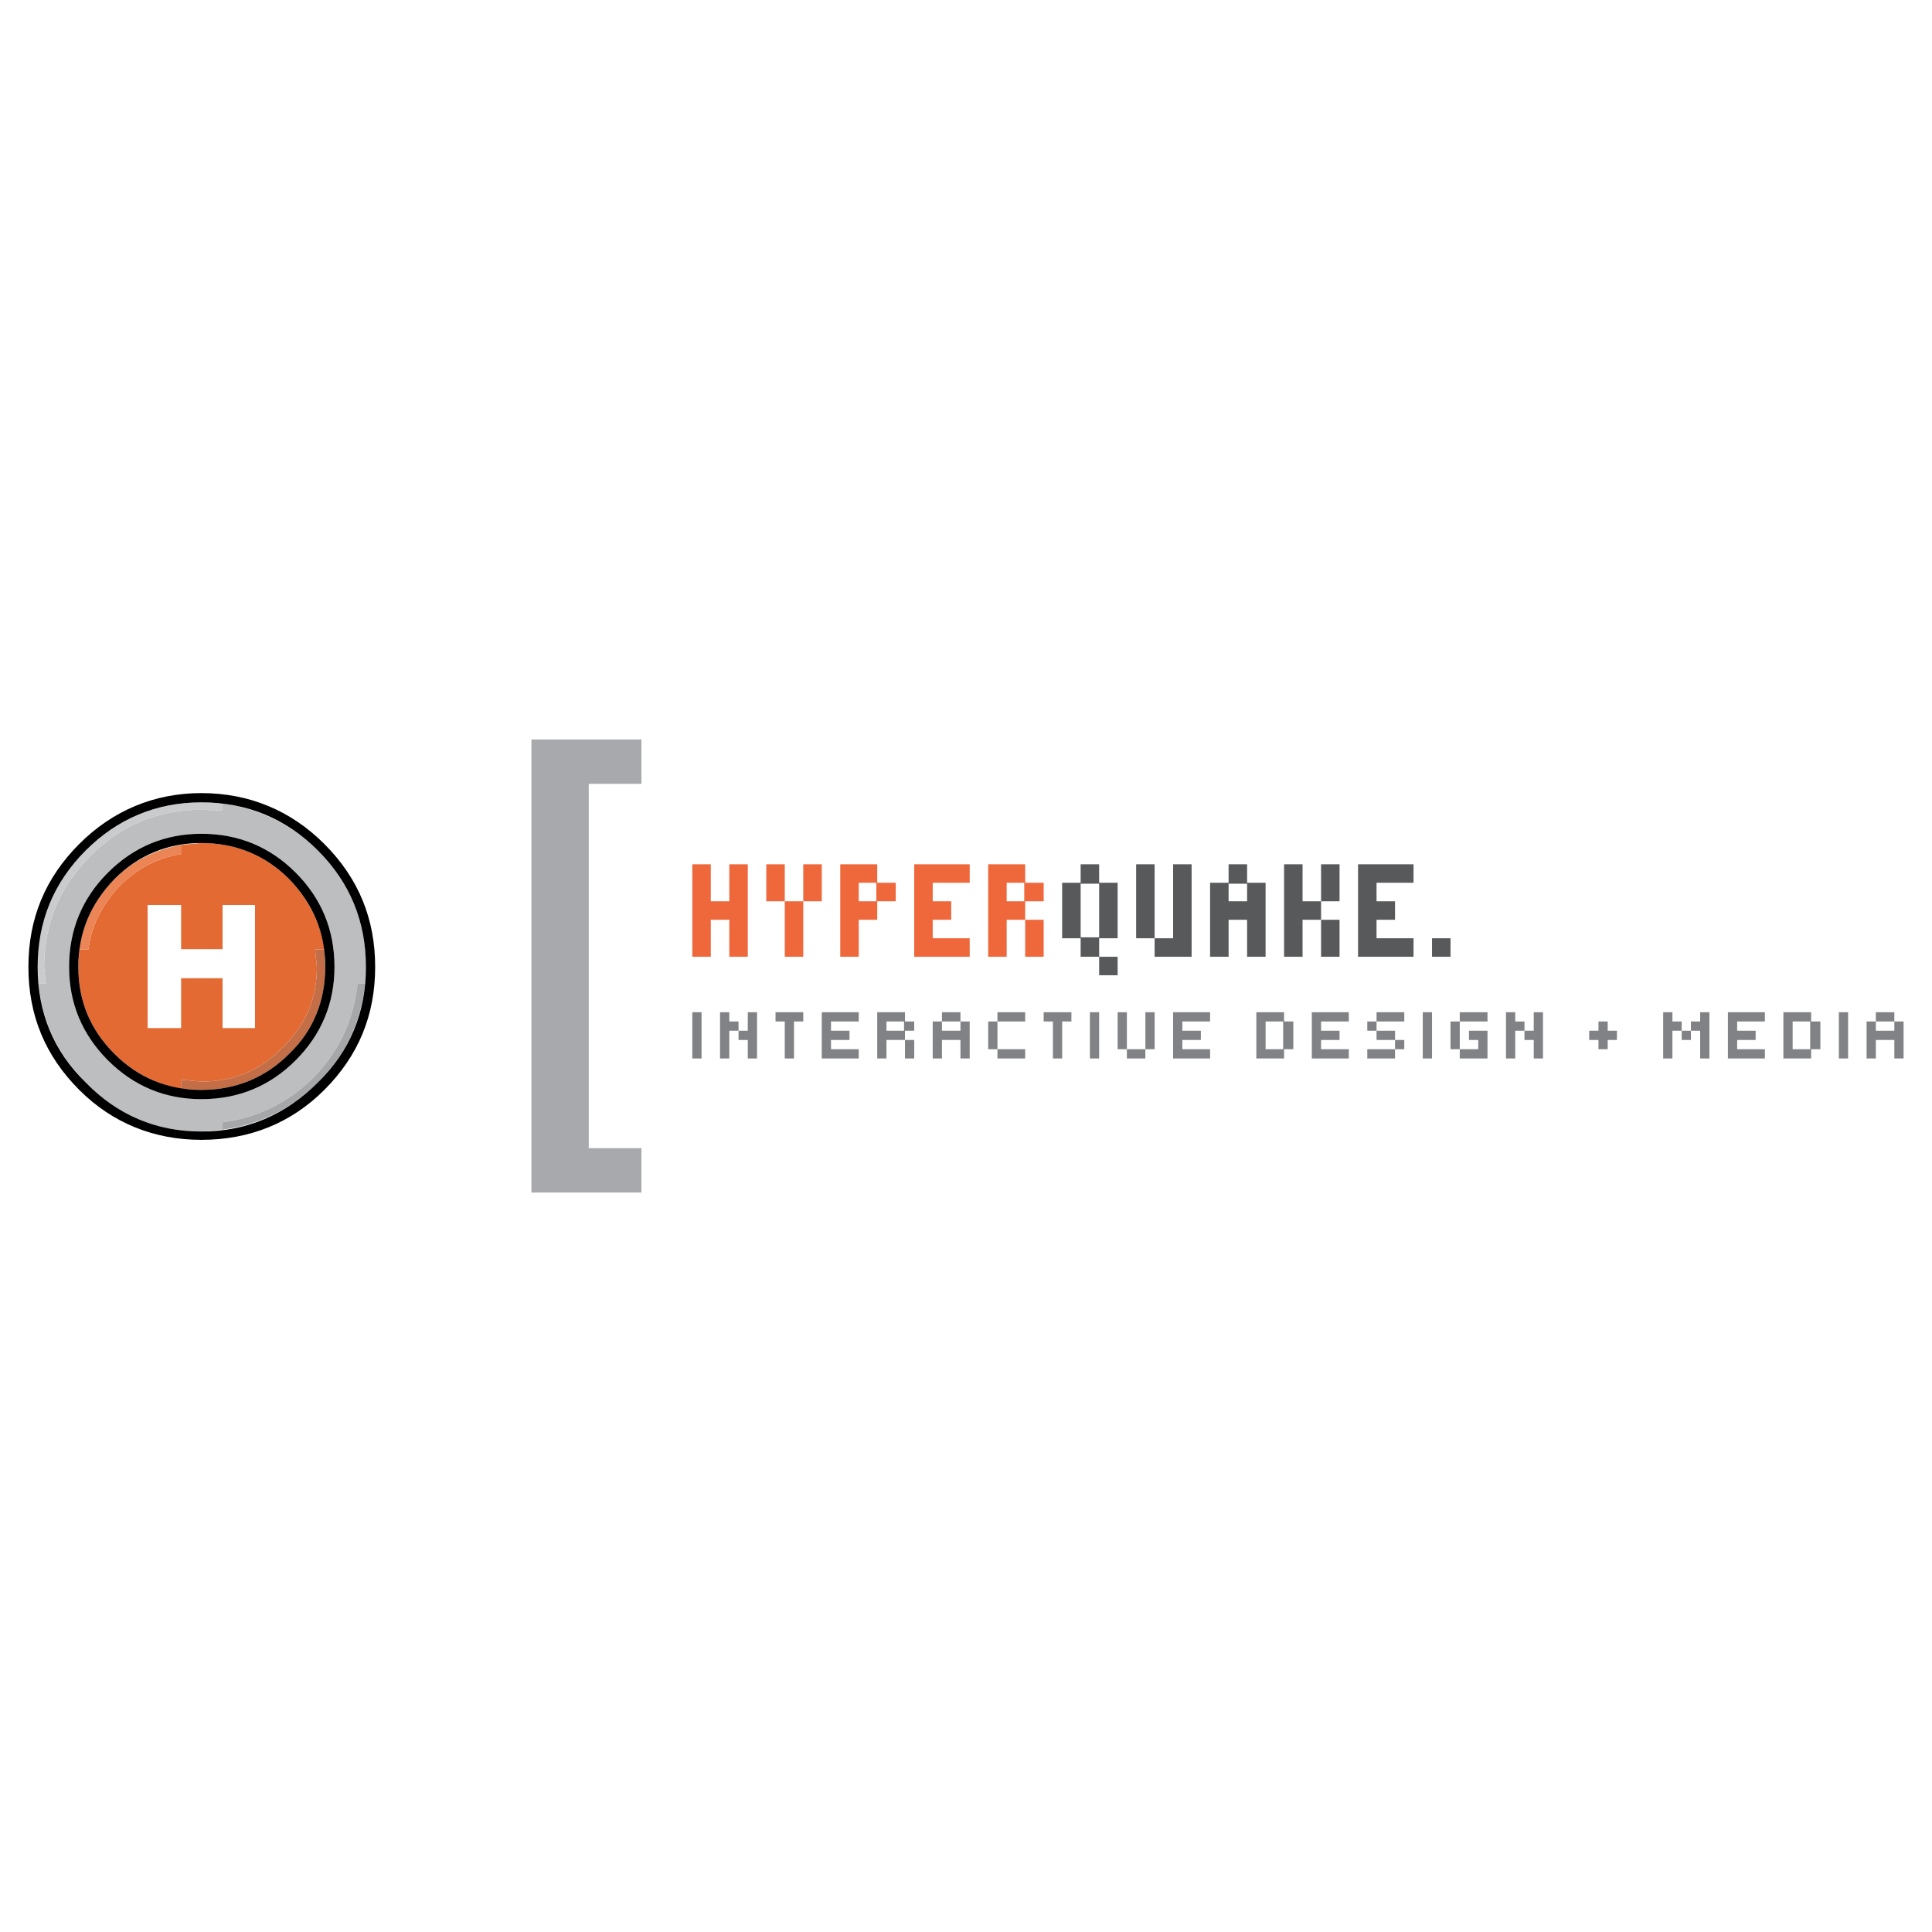 <?xml version="1.0" encoding="utf-8"?>
<!-- Generator: Adobe Illustrator 13.0.0, SVG Export Plug-In . SVG Version: 6.00 Build 14948)  -->
<!DOCTYPE svg PUBLIC "-//W3C//DTD SVG 1.0//EN" "http://www.w3.org/TR/2001/REC-SVG-20010904/DTD/svg10.dtd">
<svg version="1.0" id="Layer_1" xmlns="http://www.w3.org/2000/svg" xmlns:xlink="http://www.w3.org/1999/xlink" x="0px" y="0px"
	 width="192.756px" height="192.756px" viewBox="0 0 192.756 192.756" enable-background="new 0 0 192.756 192.756"
	 xml:space="preserve">
<g>
	<polygon fill-rule="evenodd" clip-rule="evenodd" fill="#FFFFFF" points="0,0 192.756,0 192.756,192.756 0,192.756 0,0 	"/>
	<polygon fill-rule="evenodd" clip-rule="evenodd" fill="#EE683C" points="70.917,86.23 69.072,86.23 69.072,95.456 70.917,95.456 
		70.917,91.765 72.762,91.765 72.762,95.456 74.607,95.456 74.607,86.23 72.762,86.23 72.762,89.92 70.917,89.92 70.917,86.23 	"/>
	<polygon fill-rule="evenodd" clip-rule="evenodd" fill="#EE683C" points="78.297,89.92 78.297,86.23 76.452,86.23 76.452,89.92 
		78.297,89.92 	"/>
	<polygon fill-rule="evenodd" clip-rule="evenodd" fill="#EE683C" points="80.142,89.92 78.297,89.92 78.297,95.456 80.142,95.456 
		80.142,89.92 	"/>
	<polygon fill-rule="evenodd" clip-rule="evenodd" fill="#EE683C" points="80.142,86.23 80.142,89.92 81.987,89.92 81.987,86.23 
		80.142,86.23 	"/>
	<path fill-rule="evenodd" clip-rule="evenodd" fill="#EE683C" d="M87.522,88.075V86.23h-3.69v9.226h1.845v-3.69h1.845V89.92h1.845
		v-1.846H87.522L87.522,88.075z M85.677,89.92v-1.846h1.753v1.846H85.677L85.677,89.92z"/>
	<polygon fill-rule="evenodd" clip-rule="evenodd" fill="#EE683C" points="91.212,86.23 91.212,95.456 96.747,95.456 96.747,93.61 
		93.057,93.61 93.057,91.765 94.902,91.765 94.902,89.92 93.057,89.92 93.057,88.075 96.747,88.075 96.747,86.23 91.212,86.23 	"/>
	<path fill-rule="evenodd" clip-rule="evenodd" fill="#EE683C" d="M98.592,95.456h1.845v-3.69h1.846V89.92h1.845v-1.846h-1.845
		V86.23h-3.69V95.456L98.592,95.456z M100.437,89.92v-1.846h1.753v1.846H100.437L100.437,89.92z"/>
	<polygon fill-rule="evenodd" clip-rule="evenodd" fill="#EE683C" points="104.127,91.765 102.282,91.765 102.282,95.456 
		104.127,95.456 104.127,91.765 	"/>
	<polygon fill-rule="evenodd" clip-rule="evenodd" fill="#58595B" points="141.028,88.075 141.028,86.23 135.493,86.23 
		135.493,95.456 141.028,95.456 141.028,93.61 137.338,93.61 137.338,91.765 139.183,91.765 139.183,89.92 137.338,89.92 
		137.338,88.075 141.028,88.075 	"/>
	<polygon fill-rule="evenodd" clip-rule="evenodd" fill="#58595B" points="142.873,93.61 142.873,95.456 144.718,95.456 
		144.718,93.61 142.873,93.61 	"/>
	<path fill-rule="evenodd" clip-rule="evenodd" fill="#58595B" d="M107.817,86.23v1.845h-1.846v5.536h1.846v1.845h1.845V93.61h1.845
		v-5.536h-1.845V86.23H107.817L107.817,86.23z M107.817,88.167h1.845v5.351h-1.845V88.167L107.817,88.167z"/>
	<polygon fill-rule="evenodd" clip-rule="evenodd" fill="#58595B" points="111.507,95.456 109.662,95.456 109.662,97.301 
		111.507,97.301 111.507,95.456 	"/>
	<polygon fill-rule="evenodd" clip-rule="evenodd" fill="#58595B" points="118.888,86.23 117.042,86.23 117.042,93.61 
		115.197,93.61 115.197,95.456 118.888,95.456 118.888,86.23 	"/>
	<polygon fill-rule="evenodd" clip-rule="evenodd" fill="#58595B" points="115.197,86.23 113.353,86.23 113.353,93.61 
		115.197,93.61 115.197,86.23 	"/>
	<path fill-rule="evenodd" clip-rule="evenodd" fill="#58595B" d="M124.423,88.075V86.23h-1.846v1.845h-1.845v7.381h1.845v-3.69
		h1.846v3.69h1.845v-7.381H124.423L124.423,88.075z M124.423,88.167v1.753h-1.846v-1.753H124.423L124.423,88.167z"/>
	<polygon fill-rule="evenodd" clip-rule="evenodd" fill="#58595B" points="128.112,86.23 128.112,95.456 129.957,95.456 
		129.957,91.765 131.803,91.765 131.803,89.92 129.957,89.92 129.957,86.23 128.112,86.23 	"/>
	<polygon fill-rule="evenodd" clip-rule="evenodd" fill="#58595B" points="131.803,86.23 131.803,89.92 133.647,89.92 
		133.647,86.23 131.803,86.23 	"/>
	<polygon fill-rule="evenodd" clip-rule="evenodd" fill="#58595B" points="133.647,95.456 133.647,91.765 131.803,91.765 
		131.803,95.456 133.647,95.456 	"/>
	<path fill-rule="evenodd" clip-rule="evenodd" fill="#808285" d="M187.154,101.912h-0.923v3.691h0.923v-1.846h1.845v1.846h0.922
		v-3.691h-0.922v-0.922h-1.845V101.912L187.154,101.912z M187.154,102.836v-0.924h1.845v0.924H187.154L187.154,102.836z"/>
	<polygon fill-rule="evenodd" clip-rule="evenodd" fill="#808285" points="184.386,100.99 183.464,100.99 183.464,105.604 
		184.386,105.604 184.386,100.99 	"/>
	<path fill-rule="evenodd" clip-rule="evenodd" fill="#808285" d="M180.696,100.99h-2.768v4.613h2.768v-0.924h0.923v-2.768h-0.923
		V100.99L180.696,100.99z M178.852,101.912h1.752v2.768h-1.752V101.912L178.852,101.912z"/>
	<polygon fill-rule="evenodd" clip-rule="evenodd" fill="#808285" points="175.161,102.836 173.316,102.836 173.316,101.912 
		176.083,101.912 176.083,100.99 172.394,100.99 172.394,105.604 176.083,105.604 176.083,104.68 173.316,104.68 173.316,103.758 
		175.161,103.758 175.161,102.836 	"/>
	<polygon fill-rule="evenodd" clip-rule="evenodd" fill="#808285" points="167.781,102.836 167.781,101.912 166.858,101.912 
		166.858,100.99 165.936,100.99 165.936,105.604 166.858,105.604 166.858,102.836 167.781,102.836 	"/>
	<polygon fill-rule="evenodd" clip-rule="evenodd" fill="#808285" points="168.703,102.836 169.626,102.836 169.626,105.604 
		170.549,105.604 170.549,100.99 169.626,100.99 169.626,101.912 168.703,101.912 168.703,102.836 	"/>
	<polygon fill-rule="evenodd" clip-rule="evenodd" fill="#808285" points="168.703,102.836 167.781,102.836 167.781,103.758 
		168.703,103.758 168.703,102.836 	"/>
	<polygon fill-rule="evenodd" clip-rule="evenodd" fill="#808285" points="159.479,102.836 158.556,102.836 158.556,103.758 
		159.479,103.758 159.479,104.68 160.4,104.68 160.4,103.758 161.323,103.758 161.323,102.836 160.4,102.836 160.4,101.912 
		159.479,101.912 159.479,102.836 	"/>
	<polygon fill-rule="evenodd" clip-rule="evenodd" fill="#808285" points="153.943,100.99 153.021,100.99 153.021,102.836 
		152.098,102.836 152.098,103.758 153.021,103.758 153.021,105.604 153.943,105.604 153.943,100.99 	"/>
	<polygon fill-rule="evenodd" clip-rule="evenodd" fill="#808285" points="151.176,102.836 152.098,102.836 152.098,101.912 
		151.176,101.912 151.176,100.99 150.253,100.99 150.253,105.604 151.176,105.604 151.176,102.836 	"/>
	<polygon fill-rule="evenodd" clip-rule="evenodd" fill="#808285" points="148.408,101.912 148.408,100.99 145.641,100.99 
		145.641,101.912 148.408,101.912 	"/>
	<polygon fill-rule="evenodd" clip-rule="evenodd" fill="#808285" points="148.408,105.604 148.408,102.836 146.562,102.836 
		146.562,103.758 147.485,103.758 147.485,104.68 145.641,104.68 145.641,105.604 148.408,105.604 	"/>
	<polygon fill-rule="evenodd" clip-rule="evenodd" fill="#808285" points="145.641,101.912 144.718,101.912 144.718,104.68 
		145.641,104.68 145.641,101.912 	"/>
	<polygon fill-rule="evenodd" clip-rule="evenodd" fill="#808285" points="142.873,100.99 141.95,100.99 141.95,105.604 
		142.873,105.604 142.873,100.99 	"/>
	<polygon fill-rule="evenodd" clip-rule="evenodd" fill="#808285" points="140.105,101.912 140.105,100.99 137.338,100.99 
		137.338,101.912 140.105,101.912 	"/>
	<polygon fill-rule="evenodd" clip-rule="evenodd" fill="#808285" points="139.183,103.758 139.183,104.68 140.105,104.68 
		140.105,103.758 139.183,103.758 	"/>
	<polygon fill-rule="evenodd" clip-rule="evenodd" fill="#808285" points="139.183,105.604 139.183,104.68 136.415,104.68 
		136.415,105.604 139.183,105.604 	"/>
	<polygon fill-rule="evenodd" clip-rule="evenodd" fill="#808285" points="139.183,103.758 139.183,102.836 137.338,102.836 
		137.338,103.758 139.183,103.758 	"/>
	<polygon fill-rule="evenodd" clip-rule="evenodd" fill="#808285" points="137.338,102.836 137.338,101.912 136.415,101.912 
		136.415,102.836 137.338,102.836 	"/>
	<polygon fill-rule="evenodd" clip-rule="evenodd" fill="#808285" points="134.57,101.912 134.57,100.99 130.88,100.99 
		130.88,105.604 134.57,105.604 134.57,104.68 131.803,104.68 131.803,103.758 133.647,103.758 133.647,102.836 131.803,102.836 
		131.803,101.912 134.57,101.912 	"/>
	<path fill-rule="evenodd" clip-rule="evenodd" fill="#808285" d="M128.112,101.912v-0.922h-2.768v4.613h2.768v-0.924h0.923v-2.768
		H128.112L128.112,101.912z M126.268,101.912h1.753v2.768h-1.753V101.912L126.268,101.912z"/>
	<polygon fill-rule="evenodd" clip-rule="evenodd" fill="#808285" points="120.732,101.912 120.732,100.99 117.042,100.99 
		117.042,105.604 120.732,105.604 120.732,104.68 117.965,104.68 117.965,103.758 119.81,103.758 119.81,102.836 117.965,102.836 
		117.965,101.912 120.732,101.912 	"/>
	<polygon fill-rule="evenodd" clip-rule="evenodd" fill="#808285" points="115.197,100.99 114.274,100.99 114.274,104.68 
		115.197,104.68 115.197,100.99 	"/>
	<polygon fill-rule="evenodd" clip-rule="evenodd" fill="#808285" points="112.43,100.99 111.507,100.99 111.507,104.68 
		112.43,104.68 112.43,100.99 	"/>
	<polygon fill-rule="evenodd" clip-rule="evenodd" fill="#808285" points="114.274,104.68 112.43,104.68 112.43,105.604 
		114.274,105.604 114.274,104.68 	"/>
	<polygon fill-rule="evenodd" clip-rule="evenodd" fill="#808285" points="109.662,100.99 108.739,100.99 108.739,105.604 
		109.662,105.604 109.662,100.99 	"/>
	<polygon fill-rule="evenodd" clip-rule="evenodd" fill="#808285" points="106.895,101.912 106.895,100.99 104.127,100.99 
		104.127,101.912 105.05,101.912 105.05,105.604 105.972,105.604 105.972,101.912 106.895,101.912 	"/>
	<polygon fill-rule="evenodd" clip-rule="evenodd" fill="#808285" points="102.282,101.912 102.282,100.99 99.515,100.99 
		99.515,101.912 102.282,101.912 	"/>
	<polygon fill-rule="evenodd" clip-rule="evenodd" fill="#808285" points="102.282,105.604 102.282,104.68 99.515,104.68 
		99.515,105.604 102.282,105.604 	"/>
	<polygon fill-rule="evenodd" clip-rule="evenodd" fill="#808285" points="99.515,101.912 98.592,101.912 98.592,104.68 
		99.515,104.68 99.515,101.912 	"/>
	<path fill-rule="evenodd" clip-rule="evenodd" fill="#808285" d="M93.979,101.912h-0.923v3.691h0.923v-1.846h1.845v1.846h0.923
		v-3.691h-0.923v-0.922h-1.845V101.912L93.979,101.912z M93.979,102.836v-0.924h1.845v0.924H93.979L93.979,102.836z"/>
	<path fill-rule="evenodd" clip-rule="evenodd" fill="#808285" d="M90.29,102.836h0.922v-0.924H90.29v-0.922h-2.768v4.613h0.922
		v-1.846h1.845V102.836L90.29,102.836z M88.444,102.836v-0.924h1.753v0.924H88.444L88.444,102.836z"/>
	<polygon fill-rule="evenodd" clip-rule="evenodd" fill="#808285" points="91.212,103.758 90.29,103.758 90.29,105.604 
		91.212,105.604 91.212,103.758 	"/>
	<polygon fill-rule="evenodd" clip-rule="evenodd" fill="#808285" points="85.677,101.912 85.677,100.99 81.987,100.99 
		81.987,105.604 85.677,105.604 85.677,104.68 82.91,104.68 82.91,103.758 84.754,103.758 84.754,102.836 82.91,102.836 
		82.91,101.912 85.677,101.912 	"/>
	<polygon fill-rule="evenodd" clip-rule="evenodd" fill="#808285" points="79.219,101.912 80.142,101.912 80.142,100.99 
		77.375,100.99 77.375,101.912 78.297,101.912 78.297,105.604 79.219,105.604 79.219,101.912 	"/>
	<polygon fill-rule="evenodd" clip-rule="evenodd" fill="#808285" points="74.607,100.99 74.607,102.836 73.684,102.836 
		73.684,103.758 74.607,103.758 74.607,105.604 75.529,105.604 75.529,100.99 74.607,100.99 	"/>
	<polygon fill-rule="evenodd" clip-rule="evenodd" fill="#808285" points="73.684,102.836 73.684,101.912 72.762,101.912 
		72.762,100.99 71.839,100.99 71.839,105.604 72.762,105.604 72.762,102.836 73.684,102.836 	"/>
	<polygon fill-rule="evenodd" clip-rule="evenodd" fill="#808285" points="69.994,100.99 69.072,100.99 69.072,105.604 
		69.994,105.604 69.994,100.99 	"/>
	<path fill-rule="evenodd" clip-rule="evenodd" fill="#BCBEC0" d="M20.086,80.787c-4.244,0-7.934,1.476-11.07,4.613
		c-3.044,3.044-4.613,6.734-4.613,11.07l0.185,1.661H3.849c0.369,3.873,1.938,7.104,4.705,9.871
		c3.137,3.229,7.011,4.889,11.532,4.889l2.122-0.184v-0.738c3.505-0.461,6.55-1.938,9.133-4.521
		c2.491-2.582,3.967-5.719,4.336-9.316h0.738l0.092-1.661c0-4.521-1.569-8.396-4.797-11.624c-2.583-2.583-5.812-4.151-9.502-4.705
		v0.738L20.086,80.787L20.086,80.787z M10.768,87.061c2.583-2.583,5.72-3.875,9.318-3.875c3.69,0,6.827,1.292,9.41,3.875
		c2.583,2.583,3.875,5.719,3.875,9.41c0,3.598-1.292,6.735-3.875,9.317c-2.583,2.584-5.72,3.875-9.41,3.875
		c-3.598,0-6.735-1.291-9.318-3.875c-2.583-2.582-3.875-5.719-3.875-9.317C6.894,92.78,8.186,89.644,10.768,87.061L10.768,87.061z"
		/>
	<path fill-rule="evenodd" clip-rule="evenodd" fill="#E46A33" d="M20.086,84.108l-2.03,0.185v0.922
		c-2.398,0.369-4.428,1.476-6.181,3.229c-1.66,1.845-2.768,3.875-3.044,6.273H7.908L7.816,96.47c0,3.413,1.199,6.272,3.598,8.67
		c1.845,1.846,4.151,3.045,6.642,3.506v-0.922l2.03,0.186c3.229,0,5.904-1.107,8.118-3.414c2.306-2.215,3.413-4.889,3.413-8.026
		l-0.184-1.753h0.922c-0.369-2.675-1.568-4.982-3.506-7.011C26.451,85.308,23.499,84.108,20.086,84.108L20.086,84.108z
		 M22.208,94.717v-4.428h3.229v12.27h-3.229v-4.98h-4.151v4.98h-3.321v-12.27h3.321v4.428H22.208L22.208,94.717z"/>
	<polygon fill-rule="evenodd" clip-rule="evenodd" fill="#FFFFFF" points="22.208,102.559 25.436,102.559 25.436,90.289 
		22.208,90.289 22.208,94.717 18.056,94.717 18.056,90.289 14.735,90.289 14.735,102.559 18.056,102.559 18.056,97.578 
		22.208,97.578 22.208,102.559 	"/>
	<path fill-rule="evenodd" clip-rule="evenodd" fill="#EB8555" d="M18.056,85.215v-0.922c-2.491,0.461-4.797,1.568-6.642,3.413
		c-1.937,1.938-3.137,4.336-3.506,7.011h0.923c0.276-2.398,1.384-4.428,3.044-6.273C13.628,86.691,15.658,85.584,18.056,85.215
		L18.056,85.215z"/>
	<path fill-rule="evenodd" clip-rule="evenodd" fill="#C36E46" d="M28.85,105.141c2.398-2.305,3.598-5.258,3.598-8.67l-0.092-1.753
		h-0.922l0.184,1.753c0,3.137-1.107,5.811-3.413,8.026c-2.214,2.307-4.89,3.414-8.118,3.414l-2.03-0.186v0.922l2.03,0.094
		C23.499,108.74,26.451,107.541,28.85,105.141L28.85,105.141z"/>
	<path fill-rule="evenodd" clip-rule="evenodd" fill="#C9CBCC" d="M20.086,80.049c-4.521,0-8.395,1.66-11.532,4.797
		C5.326,88.075,3.757,91.95,3.757,96.47l0.092,1.661h0.738L4.403,96.47c0-4.336,1.568-8.026,4.613-11.07
		c3.136-3.137,6.827-4.613,11.07-4.613l2.122,0.092v-0.738L20.086,80.049L20.086,80.049z"/>
	<path fill-rule="evenodd" clip-rule="evenodd" fill="#A5A7A9" d="M31.709,108.002c2.768-2.676,4.336-5.998,4.705-9.871h-0.738
		c-0.369,3.598-1.845,6.734-4.336,9.316c-2.583,2.584-5.627,4.061-9.133,4.521v0.738C25.805,112.244,29.034,110.676,31.709,108.002
		L31.709,108.002z"/>
	<path fill-rule="evenodd" clip-rule="evenodd" d="M20.086,79.127c-4.705,0-8.856,1.752-12.178,5.074
		c-3.413,3.413-5.074,7.472-5.074,12.27s1.661,8.856,5.074,12.27c3.321,3.32,7.473,4.98,12.178,4.98c4.797,0,8.948-1.66,12.27-4.98
		c3.413-3.414,5.074-7.473,5.074-12.27s-1.661-8.856-5.074-12.27C29.034,80.879,24.883,79.127,20.086,79.127L20.086,79.127z
		 M8.554,84.846c3.137-3.137,7.011-4.797,11.532-4.797c4.612,0,8.487,1.66,11.624,4.797c3.229,3.229,4.797,7.104,4.797,11.624
		c0,4.52-1.569,8.395-4.797,11.532c-3.229,3.229-7.104,4.889-11.624,4.889c-4.521,0-8.395-1.66-11.532-4.889
		c-3.229-3.137-4.797-7.012-4.797-11.532C3.757,91.95,5.326,88.075,8.554,84.846L8.554,84.846z"/>
	<path fill-rule="evenodd" clip-rule="evenodd" d="M20.086,83.186c-3.598,0-6.735,1.292-9.318,3.875
		c-2.583,2.583-3.875,5.719-3.875,9.41c0,3.598,1.292,6.735,3.875,9.317c2.583,2.584,5.72,3.875,9.318,3.875
		c3.69,0,6.827-1.291,9.41-3.875c2.583-2.582,3.875-5.719,3.875-9.317c0-3.69-1.292-6.827-3.875-9.41
		C26.913,84.477,23.776,83.186,20.086,83.186L20.086,83.186z M11.414,87.706c2.398-2.398,5.351-3.598,8.672-3.598
		c3.413,0,6.365,1.199,8.764,3.598c2.398,2.491,3.598,5.351,3.598,8.764c0,3.413-1.199,6.366-3.598,8.67
		c-2.398,2.4-5.351,3.6-8.764,3.6c-3.321,0-6.273-1.199-8.672-3.6c-2.398-2.398-3.598-5.258-3.598-8.67
		C7.816,93.057,9.016,90.197,11.414,87.706L11.414,87.706z"/>
	<polygon fill-rule="evenodd" clip-rule="evenodd" fill="#A7A9AC" points="58.739,78.204 63.998,78.204 63.998,73.776 53.02,73.776 
		53.02,118.979 63.998,118.979 63.998,114.551 58.739,114.551 58.739,78.204 	"/>
</g>
</svg>
